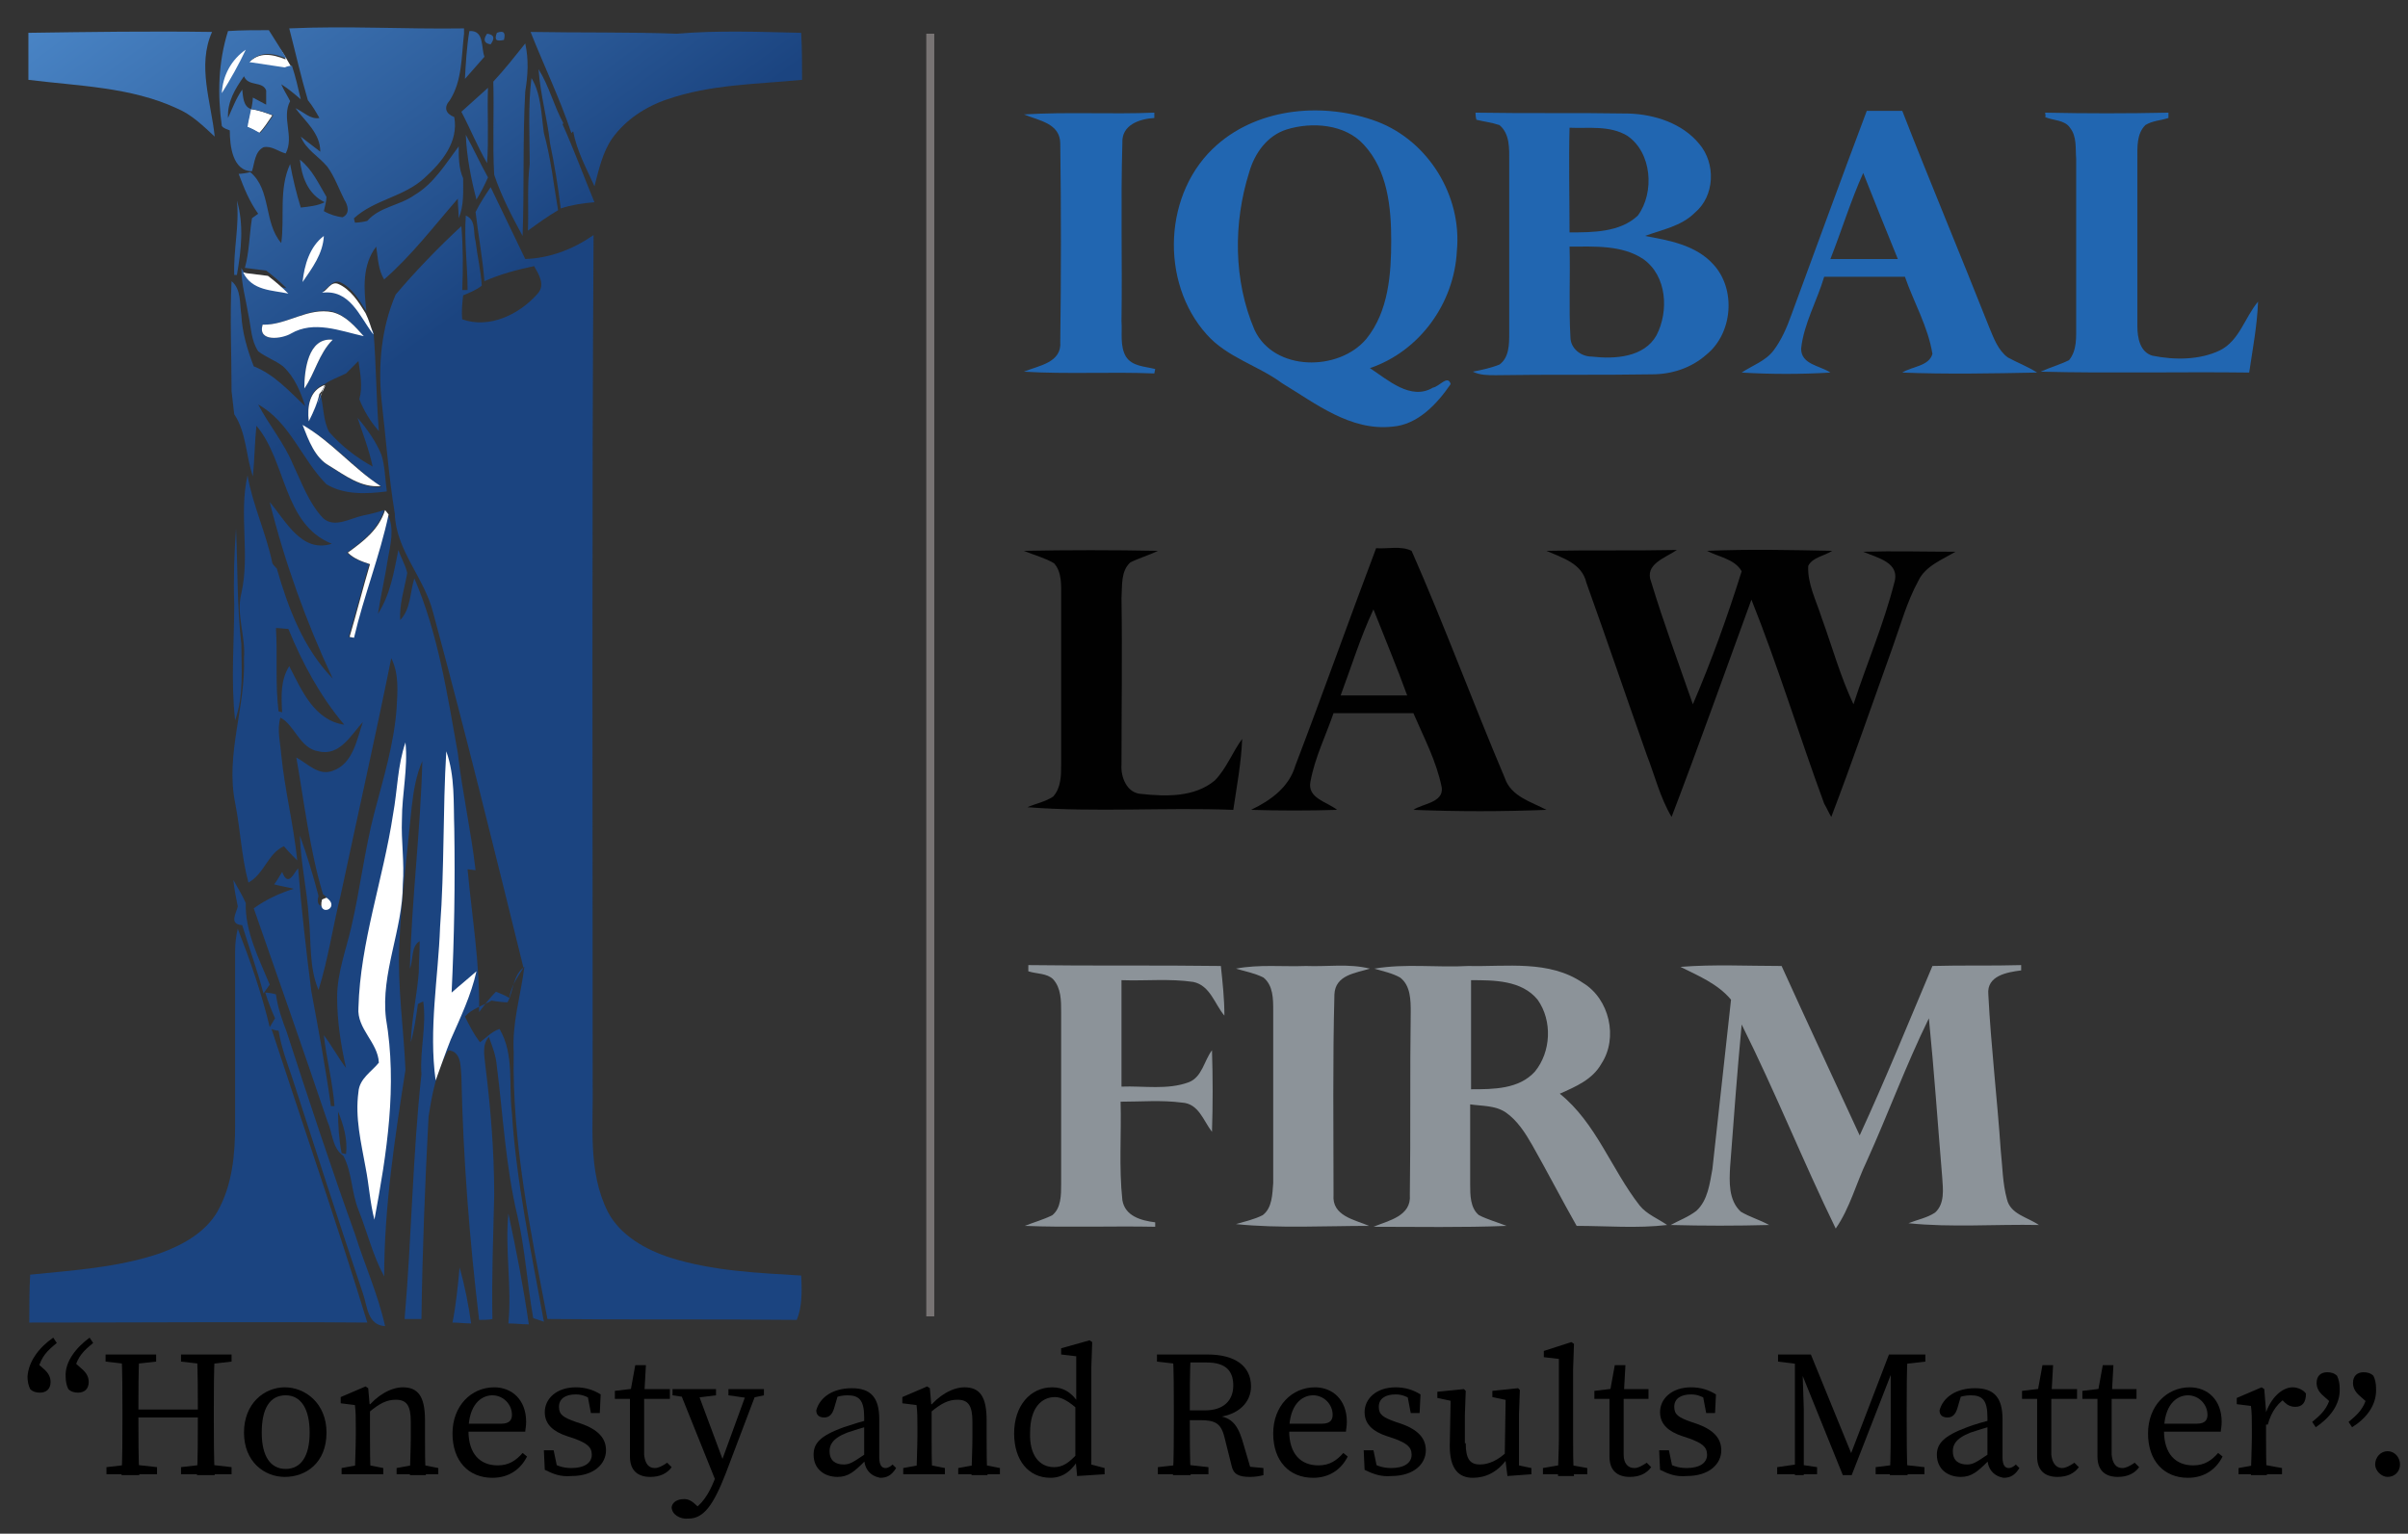 <?xml version="1.0" encoding="utf-8"?>
<!-- Generator: Adobe Illustrator 24.0.0, SVG Export Plug-In . SVG Version: 6.00 Build 0)  -->
<svg version="1.1" id="Layer_1" xmlns="http://www.w3.org/2000/svg" xmlns:xlink="http://www.w3.org/1999/xlink" x="0px" y="0px"
	 viewBox="0 0 271.4 172.9" style="enable-background:new 0 0 271.4 172.9;" xml:space="preserve">
<rect x="0" y="0" width="271.4" height="172.9" fill="#333333" stroke="none"/>
<style type="text/css">
	.st0{fill:#FFFFFF;}
	.st1{fill:url(#SVGID_1_);}
	.st2{fill:url(#SVGID_2_);}
	.st3{fill:url(#SVGID_3_);}
	.st4{fill:url(#SVGID_4_);}
	.st5{fill:url(#SVGID_5_);}
	.st6{fill:url(#SVGID_6_);}
	.st7{fill:url(#SVGID_7_);}
	.st8{fill:url(#SVGID_8_);}
	.st9{fill:url(#SVGID_9_);}
	.st10{fill:url(#SVGID_10_);}
	.st11{fill:url(#SVGID_11_);}
	.st12{fill:url(#SVGID_12_);}
	.st13{fill:url(#SVGID_13_);}
	.st14{fill:url(#SVGID_14_);}
	.st15{fill:url(#SVGID_15_);}
	.st16{fill:url(#SVGID_16_);}
	.st17{fill:url(#SVGID_17_);}
	.st18{fill:url(#SVGID_18_);}
	.st19{fill:#1B4581;}
	.st20{fill:#2166B1;}
	.st21{fill:#8C9399;}
	.st22{fill:#010101;}
	.st23{fill:#787474;}
</style>
<g>
	<path class="st0" d="M31.5,5.4c0.5,0.7,0.9,1.4,1.3,2.1c-0.2,0-0.6,0.1-0.8,0.2c-1.3-0.2-2.6-0.4-4-0.6c1.2-1.3,2.7-1,4.2-0.4
		C32.1,6.4,31.7,5.8,31.5,5.4z"/>
	<path class="st0" d="M28.2,12.3c0.9,0.1,1.7,0.4,2.5,0.7c-0.5,0.7-0.9,1.4-1.5,2c-0.5-0.3-0.9-0.5-1.4-0.7
		C28,13.6,28.1,12.9,28.2,12.3z"/>
	<g>
		
			<linearGradient id="SVGID_1_" gradientUnits="userSpaceOnUse" x1="65.556" y1="-2418.203" x2="33.119" y2="-2374.37" gradientTransform="matrix(1 0 0 -1 0 -2392.89)">
			<stop  offset="0" style="stop-color:#1B4480"/>
			<stop  offset="1" style="stop-color:#4984C5"/>
		</linearGradient>
		<path class="st1" d="M59.7,18.5c0-3.2-0.2-6.5,0.2-9.7c1.1,1.8,1.1,4.1,1.4,6.2c0.8,2.9,1.1,5.8,1.6,8.7c-1.2,0.7-2.3,1.5-3.4,2.3
			C59.6,23.5,59.4,21,59.7,18.5z"/>
		
			<linearGradient id="SVGID_2_" gradientUnits="userSpaceOnUse" x1="41.043" y1="-2436.343" x2="8.606" y2="-2392.51" gradientTransform="matrix(1 0 0 -1 0 -2392.89)">
			<stop  offset="0" style="stop-color:#1B4480"/>
			<stop  offset="1" style="stop-color:#4984C5"/>
		</linearGradient>
		<path class="st2" d="M19.9,12.2C14.7,9.8,8.8,9.7,3.2,9c0-1.8,0-3.5,0-5.3C10.1,3.6,17,3.5,23.9,3.6c-1.7,3.8-0.1,7.9,0.3,11.8
			C22.9,14.2,21.6,12.9,19.9,12.2z"/>
		
			<linearGradient id="SVGID_3_" gradientUnits="userSpaceOnUse" x1="64.04" y1="-2419.325" x2="31.604" y2="-2375.492" gradientTransform="matrix(1 0 0 -1 0 -2392.89)">
			<stop  offset="0" style="stop-color:#1B4480"/>
			<stop  offset="1" style="stop-color:#4984C5"/>
		</linearGradient>
		<path class="st3" d="M55,9.9c-0.1,2.8,0.1,5.7-0.1,8.5c-1.1-1.9-1.9-3.9-2.9-5.8C53,11.7,54,10.8,55,9.9z"/>
		
			<linearGradient id="SVGID_4_" gradientUnits="userSpaceOnUse" x1="18.793" y1="-2452.808" x2="-13.643" y2="-2408.974" gradientTransform="matrix(1 0 0 -1 0 -2392.89)">
			<stop  offset="0" style="stop-color:#1B4480"/>
			<stop  offset="1" style="stop-color:#4984C5"/>
		</linearGradient>
		<path class="st4" d="M26.4,68.1c-0.1-2.8,0-5.7,0.2-8.5c0.2,4.3,0.1,8.7,0.6,13c0,2.8,0.3,5.8-0.7,8.6
			C26,76.7,26.4,72.4,26.4,68.1z"/>
		
			<linearGradient id="SVGID_5_" gradientUnits="userSpaceOnUse" x1="48.518" y1="-2430.834" x2="16.081" y2="-2387.001" gradientTransform="matrix(1 0 0 -1 0 -2392.89)">
			<stop  offset="0" style="stop-color:#1B4480"/>
			<stop  offset="1" style="stop-color:#4984C5"/>
		</linearGradient>
		<path class="st5" d="M25.9,14.7c0,1.7,0.3,4.6,2.5,4.6c0.3-0.9,0.3-2.2,1.3-2.7c0.9-0.2,1.7,0.5,2.5,0.7c1-1.9-0.5-4,0.5-5.9
			c-0.3-0.6-0.7-1.2-1-1.9c0.8,0.5,1.5,1.1,2.2,1.7c-0.3-1.3-0.6-2.6-1-3.8c-0.2,0-0.6,0.1-0.8,0.2c-1.3-0.2-2.6-0.4-4-0.6
			c1.2-1.3,2.8-1,4.2-0.4c-0.2-0.3-0.6-1-0.8-1.3c-0.4-0.6-0.8-1.3-1.2-1.9c-1.5,0-3.1,0-4.6,0.1C24.6,7,24.5,10.6,25,14.2
			C25.2,14.5,25.7,14.6,25.9,14.7z M30,10.2c0,0.4,0,1.2,0,1.6c-0.4-0.2-1.1-0.6-1.5-0.8c0,0.3-0.1,1-0.2,1.3
			c0.9,0.1,1.7,0.4,2.5,0.7c-0.5,0.7-0.9,1.4-1.5,2c-0.5-0.3-0.9-0.5-1.4-0.7c0.1-0.7,0.3-1.4,0.4-2c-0.9-0.3-0.9-1.4-1-2.2
			c-0.7,1-1.1,2.1-1.6,3.2c-0.1-1.8,0.8-3.3,1.8-4.7C28,9.8,29.6,9.1,30,10.2z"/>
		
			<linearGradient id="SVGID_6_" gradientUnits="userSpaceOnUse" x1="60.598" y1="-2421.872" x2="28.161" y2="-2378.039" gradientTransform="matrix(1 0 0 -1 0 -2392.89)">
			<stop  offset="0" style="stop-color:#1B4480"/>
			<stop  offset="1" style="stop-color:#4984C5"/>
		</linearGradient>
		<path class="st6" d="M52.5,15.2c0.9,1.6,1.6,3.2,2.5,4.8c-0.4,0.9-0.8,1.7-1.3,2.5C53.1,20.2,52.6,17.7,52.5,15.2z"/>
		
			<linearGradient id="SVGID_7_" gradientUnits="userSpaceOnUse" x1="66.603" y1="-2417.428" x2="34.167" y2="-2373.595" gradientTransform="matrix(1 0 0 -1 0 -2392.89)">
			<stop  offset="0" style="stop-color:#1B4480"/>
			<stop  offset="1" style="stop-color:#4984C5"/>
		</linearGradient>
		<path class="st7" d="M54.6,6.4c-0.7,0.8-1.4,1.6-2.2,2.5c0.1-1.8,0.2-3.6,0.5-5.4C54.6,3.4,54.2,5.3,54.6,6.4z"/>
		
			<linearGradient id="SVGID_8_" gradientUnits="userSpaceOnUse" x1="80.215" y1="-2407.355" x2="47.779" y2="-2363.522" gradientTransform="matrix(1 0 0 -1 0 -2392.89)">
			<stop  offset="0" style="stop-color:#1B4480"/>
			<stop  offset="1" style="stop-color:#4984C5"/>
		</linearGradient>
		<path class="st8" d="M90.4,9c-5.1,0.5-10.3,0.5-15.2,2.2c-2.4,0.8-4.7,2.3-6.2,4.4c-1.1,1.6-1.5,3.5-2,5.4c-0.9-2-2-4-2.4-6.2
			L64.4,15c-1.3-3.9-3.1-7.6-4.6-11.4c5.5,0.1,11,0,16.5,0.2c4.7-0.4,9.4-0.2,14-0.1C90.4,5.5,90.4,7.2,90.4,9z"/>
		
			<linearGradient id="SVGID_9_" gradientUnits="userSpaceOnUse" x1="68.813" y1="-2415.793" x2="36.377" y2="-2371.959" gradientTransform="matrix(1 0 0 -1 0 -2392.89)">
			<stop  offset="0" style="stop-color:#1B4480"/>
			<stop  offset="1" style="stop-color:#4984C5"/>
		</linearGradient>
		<path class="st9" d="M54.9,3.8c0.8,0.1,0.9,0.5,0.4,1.2C54.6,4.9,54.4,4.5,54.9,3.8z"/>
		
			<linearGradient id="SVGID_10_" gradientUnits="userSpaceOnUse" x1="30.613" y1="-2444.061" x2="-1.823" y2="-2400.227" gradientTransform="matrix(1 0 0 -1 0 -2392.89)">
			<stop  offset="0" style="stop-color:#1B4480"/>
			<stop  offset="1" style="stop-color:#4984C5"/>
		</linearGradient>
		<path class="st10" d="M90.3,143.8c-4.9-0.3-9.9-0.5-14.7-2c-2.8-0.9-5.7-2.5-7.1-5.2c-2.3-4.6-1.6-9.8-1.7-14.8
			c0-31.8-0.1-63.5,0.1-95.3c-2.3,1.6-4.9,2.6-7.7,2.7c-1.3-2.7-2.6-5.4-3.9-8.1c-0.6,0.9-1.2,1.8-1.7,2.8c0.3,2.6,0.8,5.2,1,7.8
			c1.8-0.8,3.7-1.3,5.6-1.7c0.5,0.9,1.3,2.1,0.4,3.1c-2,2.3-5.4,4-8.5,2.9c-0.1-0.9,0-1.8,0.1-2.7c0.7-0.3,1.5-0.6,2.1-1.1
			c-0.1-1.7-0.5-3.3-0.7-5c-0.3-1,0.1-2.4-1.1-2.9c-0.2,2.8,0.2,5.6,0.2,8.4h-0.6c0.1-2.4,0.1-4.8-0.1-7.2c-2.6,2.4-5.1,5-7.4,7.7
			c-1.6,3.7-2,7.9-1.6,11.9c0.5,4.3,0.8,8.6,1.5,12.8c0.1,4.1,3.3,7.2,4.3,11.1c3.6,13.3,6.9,26.7,10.2,40.1
			c-0.7,1.1-1.4,2.1-1.6,3.4c-0.5-0.3-1-0.5-1.5-0.7c-0.7,0.7-1.3,1.5-1.9,2.3c0.1-5.4-0.8-10.7-1.3-16.1l0.9,0.1
			c-0.5-4.4-1.5-8.8-2-13.2c-1.2-6.7-2.2-13.4-4.9-19.7c-0.5,1.6-0.4,3.5-1.6,4.7c-0.1-1.8,0.5-3.6,0.8-5.3c-0.2-0.9-0.7-1.7-1-2.6
			c-0.5,2.5-0.9,5-2.3,7.2c0.3-2,0.8-4.1,1.1-6.1c0.3-1.7,0.8-3.5,0-5.1c-1,4.7-2.8,9.2-3.9,13.9c-0.1,0-0.4-0.1-0.5-0.1
			c0.8-2.7,1.5-5.5,2.3-8.2c-0.9-0.3-1.8-0.6-2.5-1.3c1.8-1.3,3.5-2.6,4.2-4.8c-0.6,0.2-1.7,0.5-2.3,0.6c-1.5,0.3-3.3,1.5-4.6,0.3
			c-1.6-1.7-2.4-4-3.4-6.1c-1-2.4-2.7-4.4-3.9-6.7c3.6,2,4.9,6.2,7.7,9c2,1.2,4.5,1.1,6.8,0.8c-0.2-1.4-0.2-2.8-0.6-4.1
			c-0.6-1.5-1.6-2.9-2.7-4.2c0.6,1.8,1.3,3.6,1.7,5.5c-1.8-1-3.5-2.3-4.9-3.9c-0.7-1.3-0.6-2.9-1-4.3l-0.4,1c-0.3,0.7-0.6,1.4-0.9,2
			c-0.2-1.7,0.1-3.5,1.8-4.1c0.7-0.5,1.6-0.8,2.4-1.2c0.5-0.5,0.9-0.9,1.4-1.4c0.2,1.4,0.5,2.9,0.1,4.3c0.5,1.3,1.3,2.6,2.2,3.6
			c-0.3-3.7-0.3-7.5-0.6-11.2c-1.5-2-2.7-5-5.7-4.6c0.6-0.3,1.1-1.3,1.9-1c1.4,0.6,2.2,2.1,3,3.3c-0.3-2.5-0.5-5.2,1.1-7.3
			c0.2,1.2,0.2,2.6,0.9,3.7c3.1-2.7,5.6-6,8.3-9.1c0,0.6,0.1,1.7,0.1,2.2c0.6-1.4,0.5-3,0.5-4.5c-0.5-1.1-0.5-2.4-0.5-3.6
			c-1.5,2-2.8,4.2-5,5.5c-1.7,1.2-3.9,1.3-5.3,2.9c-0.3,0.1-1,0.2-1.4,0.2c0-0.1-0.1-0.3-0.1-0.5c2.3-2.1,5.6-2.4,7.9-4.5
			c2-1.8,3.9-4.1,3.4-6.9c-1-0.4-1.2-1.1-0.5-1.9c1.4-2.2,1.3-4.9,1.6-7.5V3.2c-6.6,0.1-13.1-0.3-19.7,0c0.7,2.7,1.3,5.4,2.1,8.1
			c0.5,0.6,0.9,1.3,1.3,2c-1,0.2-1.8-0.7-2.7-1.1c1.1,1.5,2.8,2.8,2.8,4.9c-0.5-0.4-1.6-1.2-2.2-1.7c0.6,1.5,2,2.2,3,3.4
			c0.8,1.1,1.3,2.5,1.9,3.7c0.4,0.6,0.7,1.6-0.2,2c-0.7-0.1-1.4-0.3-2.1-0.7c0.1-0.4,0.3-1.2,0.3-1.6c-0.9-1.5-1.6-3.1-3-4.2
			c0.2,1.9,0.9,3.9,2.8,4.8c-0.8,0.4-1.8,0.5-2.7,0.6c-0.5-1.6-0.9-3.3-1.2-4.9c-1.3,2.8-0.6,6-1,8.9c-2-2.3-1.1-6-3.5-8
			c-0.3,0.1-1,0.2-1.3,0.2c0.6,1.6,1.2,3.1,2.2,4.5l-0.7,0.5c-0.3,1.9-0.3,3.8-0.8,5.6c0.8,0.1,1.6,0.2,2.4,0.3
			c0.8,0.6,1.6,1.3,2.3,2c-1.8-0.5-4.1-0.3-5.1-2.3c0,1.8,0.5,3.5,0.8,5.3c0.3,1.4,0.3,2.9,1.1,4.1c0.9,0.7,1.9,1,2.8,1.7
			c1.3,1.2,2,2.9,2.5,4.5c-1.8-1.7-3.5-3.6-5.8-4.5c-0.7-1.8-1.3-3.8-1.4-5.8c-0.2-1.3,0-2.9-1.1-3.8c-0.2,4.1,0,8.3,0,12.4
			c0.1,0.9,0.2,1.7,0.3,2.6c1.4,2.1,1.3,4.7,2.1,7c0.2-1.9,0.2-3.8,0.4-5.7c3.4,4,3,11.1,8.5,13.3c-3.4,1.1-5.2-2.6-7-4.7
			c1.7,6.8,4.1,13.5,7.1,19.9c-3.3-3.4-5-7.9-6.3-12.4c-0.1-0.1-0.4-0.4-0.5-0.6c-0.7-3.4-2.2-6.5-2.8-9.9c-1,4.4,0.3,8.9-0.7,13.3
			c-0.6,2.4,0.5,4.8,0.3,7.3c0.2,5.5-2.1,10.8-1,16.3c0.6,3,0.7,6,1.5,9c1.8-1,2.2-3.3,4-4.1c0.5,0.6,1,1.1,1.5,1.6
			c-0.4-4-1.4-7.9-1.8-11.9c-0.1-1.4-0.5-2.8-0.1-4.2c1.6,0.8,2.2,3.5,4.3,3.8c2.4,0.6,3.7-1.9,5-3.3c-0.7,2-1.1,4.7-3.4,5.5
			c-1.6,0.6-2.8-0.8-4.1-1.5c0.9,5.1,1.5,10.4,3,15.4c1.7,1.2-1.1,2.2-0.5,0.2c-0.6-2.3-1.3-4.6-2.1-6.8c0.1,3.1,0.8,6.1,1,9.2
			c0.3,2.7,0,5.6,1.1,8.2c1.1-3.5,1.6-7.1,2.5-10.7c1.9-8.9,3.9-17.8,5.7-26.7c0.9,1.8,0.7,3.8,0.6,5.7c-0.3,4-1.5,7.9-2.5,11.7
			c-1.1,4.2-1.6,8.6-2.6,12.9c-0.6,2.6-1.6,5.2-1.6,7.9c0,2.7,0.4,5.3,1,8c-0.9-1.2-1.6-2.5-2.5-3.7c0.3,2.7,1,5.3,1.2,8h-0.4
			c-0.6-4.3-1.4-8.6-2.2-12.9c-0.6-4.6-1.1-9.2-1.5-13.9c-0.5,0.5-1.1,2.2-1.8,0.4c-0.3,0.5-0.6,1-0.9,1.4c0.7,0.2,1.5,0.3,2.2,0.5
			c-1.6,0.5-3.1,1.2-4.5,2.2c2.8,8,5.6,16,8.3,24c0.6,1.3,0.5,3,1.8,3.9c1,1.9,0.9,4.1,1.7,6.1c1,2.5,1.6,5.1,2.9,7.5
			c0-7.8,1.2-15.6,2.4-23.3c-0.2-4.6-0.9-9.3-0.7-13.9c0.2-5.3,0.9-10.5,1.4-15.7c0.2-1.8,0.5-3.6,1.2-5.2
			c-0.2,7.8-1.2,15.6-1.4,23.4c0.4-1,0.1-2.5,1.1-3.1c0,1.2-0.1,2.3-0.1,3.5c-0.2,2.6-0.8,5.2-0.9,7.9c0.4-1.4,0.6-2.9,0.8-4.3
			c0.1-0.1,0.4-0.2,0.6-0.3c0.4,2.7-0.4,5.5-0.2,8.2c-1,9.2-1.1,18.4-1.9,27.6c0.6,0,1.3,0,1.9,0c0.1-7.6,0.4-15.2,0.8-22.8
			c0.4-2.6,0.9-5.2,2.2-7.5c1.5,0.1,1.4,1.8,1.5,2.9c0.2,9.2,0.9,18.3,2,27.5c0.4,0,1.1,0,1.5-0.1c-0.1-4.7,0.1-9.3,0.2-14
			c0-4.9-0.4-9.8-1-14.6c-0.1-1.1-0.4-2.3,0.4-3.2c0.4,1.1,0.8,2.1,0.9,3.3c0.7,5.6,1,11.3,2.3,16.8c0.9,3.8,1.1,7.7,1.8,11.6
			c0.3,0.1,0.9,0.3,1.2,0.4c-1.4-7.8-3.1-15.6-3.6-23.5c-0.4-3.2,0.3-6.6-1.4-9.5c-0.9,0.3-1.5,1-2.2,1.5c-0.7-0.9-1.2-1.9-1.7-2.9
			c0.8-0.9,2-1.2,3-1.8c0.5,0.1,1.4,0.2,1.8,0.2c0.7-1.3,0.6-3.1,1.9-4c-0.4,3.2-1.4,6.3-1.2,9.6c-0.2,10.2,1.9,20.2,3.8,30.1
			c9.4,0.1,18.8,0,28.1,0.1C90.4,147.4,90.4,145.6,90.3,143.8z M29.6,36.6c2.7,0.1,5.1-2,7.8-1.5c1.5,0.4,2.5,1.6,3.5,2.7
			c-2.7-0.6-5.6-1.8-8.2-0.3C31.7,38.2,29,38.6,29.6,36.6z M34.3,43.8c0-2,0.4-5.8,3.2-5.5C35.9,39.9,35.5,42.1,34.3,43.8z M43,54.9
			c-2.2,0.2-4-1.2-5.8-2.3c-1.7-1-2.4-2.9-3-4.6C37.5,49.8,39.9,52.8,43,54.9z M32.6,75.1c-1,1.6-0.9,3.4-0.8,5.2l-0.4-0.1
			c-0.4-3.1-0.1-6.3-0.3-9.4c0.4,0,1.1,0.1,1.4,0.1c1.6,3.9,3.6,7.6,6.3,10.8C35.4,81.2,34,77.8,32.6,75.1z M39,130.1
			c-0.1,0-0.4-0.1-0.5-0.1c-0.3-1.6-0.4-3.1-0.4-4.7C38.7,126.8,39.2,128.4,39,130.1z"/>
		
			<linearGradient id="SVGID_11_" gradientUnits="userSpaceOnUse" x1="-15.654" y1="-2478.298" x2="-48.09" y2="-2434.465" gradientTransform="matrix(1 0 0 -1 0 -2392.89)">
			<stop  offset="0" style="stop-color:#1B4480"/>
			<stop  offset="1" style="stop-color:#4984C5"/>
		</linearGradient>
		<path class="st11" d="M40,139.1c1.1,3.5,2.6,6.8,3.4,10.4c-2-0.1-2-2.3-2.5-3.7c-2.7-8-5.3-16.1-7.9-24.1
			c-0.6-1.8-1.3-3.6-1.6-5.5c-0.2,0-0.6-0.1-0.8-0.2c3.6,11,7.4,22,10.8,33.1c-12.7-0.1-25.4,0-38.1,0c0-1.8,0-3.6,0.1-5.4
			c4.9-0.5,9.9-0.8,14.6-2.4c2.5-0.9,5.1-2.3,6.5-4.7c1.7-3,2-6.5,2-9.8c0-6.5,0-13.1,0-19.6c0-0.8,0.1-1.7,0.3-2.5
			c1.4,3.6,2.7,7.3,3.6,11.1c0.2-0.3,0.4-0.7,0.6-1c-0.4-0.9-0.8-1.9-1.1-2.9c0.3,0,0.9,0.1,1.2,0.2c0.2,1.5,0.7,2.9,1.2,4.2
			C34.8,124,37.3,131.6,40,139.1z"/>
		
			<linearGradient id="SVGID_12_" gradientUnits="userSpaceOnUse" x1="3.948" y1="-2463.793" x2="-28.488" y2="-2419.96" gradientTransform="matrix(1 0 0 -1 0 -2392.89)">
			<stop  offset="0" style="stop-color:#1B4480"/>
			<stop  offset="1" style="stop-color:#4984C5"/>
		</linearGradient>
		<path class="st12" d="M57.3,136.8c0.9,4.2,1.7,8.3,2.3,12.5c-0.8,0-1.5-0.1-2.3-0.1C57.7,145,56.9,140.9,57.3,136.8z"/>
		
			<linearGradient id="SVGID_13_" gradientUnits="userSpaceOnUse" x1="-1.299" y1="-2467.675" x2="-33.735" y2="-2423.843" gradientTransform="matrix(1 0 0 -1 0 -2392.89)">
			<stop  offset="0" style="stop-color:#1B4480"/>
			<stop  offset="1" style="stop-color:#4984C5"/>
		</linearGradient>
		<path class="st13" d="M51.8,142.9c0.6,2.1,1,4.2,1.3,6.3c-0.7,0-1.4-0.1-2.1-0.1C51.4,147.1,51.6,145,51.8,142.9z"/>
		
			<linearGradient id="SVGID_14_" gradientUnits="userSpaceOnUse" x1="65.925" y1="-2417.93" x2="33.488" y2="-2374.097" gradientTransform="matrix(1 0 0 -1 0 -2392.89)">
			<stop  offset="0" style="stop-color:#1B4480"/>
			<stop  offset="1" style="stop-color:#4984C5"/>
		</linearGradient>
		<path class="st14" d="M55.6,9.2c1.3-1.4,2.4-2.8,3.6-4.3c0.4,1.8,0.3,3.6,0,5.4c-0.3,5.4-0.1,10.9-0.3,16.3
			c-1.2-2.2-2.4-4.5-3.2-6.9C55.5,16.3,55.7,12.8,55.6,9.2z"/>
		
			<linearGradient id="SVGID_15_" gradientUnits="userSpaceOnUse" x1="39.641" y1="-2437.38" x2="7.204" y2="-2393.547" gradientTransform="matrix(1 0 0 -1 0 -2392.89)">
			<stop  offset="0" style="stop-color:#1B4480"/>
			<stop  offset="1" style="stop-color:#4984C5"/>
		</linearGradient>
		<path class="st15" d="M26.7,22.6c0.8,2.7,0.5,5.6,0,8.4h-0.3C26.3,28.1,27,25.4,26.7,22.6z"/>
		
			<linearGradient id="SVGID_16_" gradientUnits="userSpaceOnUse" x1="69.767" y1="-2415.087" x2="37.331" y2="-2371.254" gradientTransform="matrix(1 0 0 -1 0 -2392.89)">
			<stop  offset="0" style="stop-color:#1B4480"/>
			<stop  offset="1" style="stop-color:#4984C5"/>
		</linearGradient>
		<path class="st16" d="M56,3.7c0.8-0.3,1,0,0.8,0.8C55.9,4.7,55.7,4.5,56,3.7z"/>
		
			<linearGradient id="SVGID_17_" gradientUnits="userSpaceOnUse" x1="2.899" y1="-2464.569" x2="-29.538" y2="-2420.736" gradientTransform="matrix(1 0 0 -1 0 -2392.89)">
			<stop  offset="0" style="stop-color:#1B4480"/>
			<stop  offset="1" style="stop-color:#4984C5"/>
		</linearGradient>
		<path class="st17" d="M26.8,102.2c-0.2-1-0.4-2-0.5-3c0.5,0.9,1,1.7,1.4,2.6c-0.1,3.2,1.5,6.3,2.7,9.2c-0.2,0.3-0.5,0.7-0.7,1
			c-0.7-2.6-1.6-5.1-2.4-7.7C25.8,104.2,26.6,103,26.8,102.2z"/>
		
			<linearGradient id="SVGID_18_" gradientUnits="userSpaceOnUse" x1="67.846" y1="-2416.508" x2="35.41" y2="-2372.675" gradientTransform="matrix(1 0 0 -1 0 -2392.89)">
			<stop  offset="0" style="stop-color:#1B4480"/>
			<stop  offset="1" style="stop-color:#4984C5"/>
		</linearGradient>
		<path class="st18" d="M63.5,13.9L63.4,14c1.3,2.9,2.4,5.9,3.6,8.8c-1.3,0.1-2.6,0.3-3.8,0.7c-0.3-2.5-0.7-4.9-1.2-7.3
			c-0.3-2.8-1.1-5.5-1.3-8.4C61.9,9.7,62.4,11.9,63.5,13.9z"/>
	</g>
	<g>
		<path class="st19" d="M36.2,44.4c-0.1,0.4-0.3,0.7-0.4,1.1L36.2,44.4L36.2,44.4z"/>
	</g>
	<path class="st19" d="M52.6,22.3"/>
	<g>
		<path class="st0" d="M36.5,26.6"/>
		<path class="st0" d="M34.1,31.8"/>
		<path class="st0" d="M35.7,45.5c-0.3,0.7-0.6,1.4-0.9,2L35.7,45.5z"/>
		<path class="st0" d="M36.7,43.4l-0.5,1.1l-0.4,1c0.1-0.4,0.3-0.7,0.4-1.1l0.1-0.1C36.3,44,36.5,43.6,36.7,43.4z"/>
	</g>
	<path class="st0" d="M36.3,33c0.6-0.3,1-1.3,1.8-1c1.4,0.6,2.3,2,3.1,3.3c0.4,0.8,0.6,1.6,0.9,2.4L42,37.6
		C40.5,35.6,39.4,32.6,36.3,33z"/>
	<path class="st0" d="M29.6,36.6c2.7,0.1,5.1-2,7.9-1.4c1.5,0.4,2.5,1.6,3.5,2.7c-2.7-0.6-5.6-1.8-8.2-0.3
		C31.8,38.2,29,38.6,29.6,36.6z"/>
	<path class="st0" d="M34.3,43.8c0-2,0.4-5.8,3.2-5.5C35.9,39.9,35.5,42.1,34.3,43.8z"/>
	<path class="st0" d="M34.8,47.5c-0.2-1.7,0.1-3.5,1.8-4.1c-0.1,0.2-0.3,0.7-0.5,0.9L36,44.4C35.8,45.4,35.3,46.5,34.8,47.5z"/>
	<path class="st0" d="M34.1,47.9c3.3,1.9,5.7,4.9,8.8,6.9c-2.2,0.2-4-1.2-5.8-2.3C35.5,51.6,34.8,49.7,34.1,47.9z"/>
	<path class="st0" d="M43.8,58c-1,4.7-2.8,9.2-3.9,13.9c-0.1,0-0.4-0.1-0.5-0.1c0.8-2.7,1.5-5.5,2.3-8.2c-0.9-0.3-1.8-0.6-2.5-1.3
		c1.8-1.3,3.5-2.6,4.2-4.8"/>
	<path class="st0" d="M44.3,91.8c0.5-2.7,0.5-5.5,1.4-8.1c0.3,2.9-0.4,5.8-0.4,8.7c-0.1,2.4,0.3,4.8,0.1,7.3c0,5.1-2.5,10-1.9,15.1
		c1.3,7.6,0.1,15.2-1.3,22.7c-0.5-1.9-0.6-3.9-1-5.9c-0.5-2.8-1.2-5.6-0.8-8.5c0.1-1.5,1.5-2.3,2.3-3.3c-0.1-2.3-2.5-3.8-2.3-6.2
		C40.6,106.2,43.2,99.1,44.3,91.8z"/>
	<path class="st0" d="M49.6,104.5c0.5-6.6,0.3-13.2,0.7-19.8c1,2.8,0.8,5.8,0.9,8.7c0.1,6.2,0,12.3-0.3,18.5
		c0.9-0.8,1.9-1.6,2.8-2.4c-0.6,2.7-1.8,5.2-2.9,7.7c-0.6,1.5-1.1,3-1.7,4.6C48.3,116,49.4,110.2,49.6,104.5z"/>
	<path class="st0" d="M36.3,101.4l0.5-0.2C38.5,102.4,35.7,103.5,36.3,101.4z"/>
	<path class="st0" d="M25,10.5c0.1-2,1.1-3.8,2.7-4.9C26.9,7.3,26,8.9,25,10.5z"/>
	<path class="st0" d="M34.1,31.8c0.2-1.9,0.8-4,2.4-5.2C36.4,28.6,35.2,30.2,34.1,31.8z"/>
	<path class="st0" d="M27.4,30.7l0.4,0.1c0.8,0.1,1.6,0.2,2.4,0.3c0.8,0.6,1.6,1.3,2.3,2C30.7,32.7,28.4,32.8,27.4,30.7L27.4,30.7z"
		/>
</g>
<g>
	<path class="st20" d="M115.4,12.9c4.9-0.3,9.8,0,14.7-0.2c0,0.2,0,0.5,0,0.6c-1.7,0.1-3.7,0.8-3.6,2.8c-0.2,6.7,0,13.4-0.1,20.1
		c0.1,1.3-0.2,2.8,0.5,4c0.7,1.1,2.1,1.1,3.3,1.4l-0.1,0.5c-4.9-0.2-9.8,0.1-14.7-0.2c1.7-0.7,4.3-1,4.1-3.4
		c0.1-7.4,0.1-14.9,0-22.3C119.5,13.9,117.1,13.6,115.4,12.9z"/>
	<g>
		<path class="st20" d="M137.2,16.3c4.8-4.2,12.1-4.8,18-2.6c5.8,2.2,9.6,8.4,9,14.6c-0.3,5.9-4.2,11.3-9.8,13.2
			c2,1.3,4.6,3.7,7.1,2.2c0.7-0.1,1.7-1.5,2-0.4c-1.5,2.2-3.7,4.6-6.6,4.8c-4.7,0.5-8.6-2.6-12.4-4.9c-2.7-2-6.2-2.9-8.5-5.5
			C130.7,31.8,131.1,21.6,137.2,16.3z M145,14.6c-2.2,0.7-3.6,2.7-4.2,4.8c-1.8,5.7-1.8,12.2,0.6,17.8c2.2,4.7,9.5,4.7,12.6,1
			c2.5-3.1,2.8-7.3,2.8-11.1c0-3.7-0.4-7.9-3.1-10.8C151.6,14,147.9,13.7,145,14.6z"/>
	</g>
	<g>
		<path class="st20" d="M166.3,12.7c5.8,0.1,11.6,0,17.3,0.1c2.9,0.1,6,1.1,7.9,3.4c1.9,2.2,1.8,5.9-0.5,7.8
			c-1.5,1.5-3.7,1.9-5.6,2.6c2.7,0.5,5.7,1,7.7,3.2c2.6,2.8,2.2,7.8-0.8,10.2c-1.7,1.5-3.9,2.2-6.1,2.2c-5.9,0.1-11.7,0-17.6,0.1
			c-0.9,0-1.8,0-2.6-0.4c1-0.2,2-0.4,3-0.8c1.1-0.8,1.1-2.3,1.1-3.5c0-6.5,0-13,0-19.4c0-1.4,0.1-3.1-1.1-4.1
			c-0.9-0.3-1.8-0.4-2.6-0.6C166.3,13.1,166.3,12.8,166.3,12.7z M176.9,14.4c-0.1,3.9,0,7.9,0,11.8c2.6,0,5.7,0,7.7-1.9
			c1.9-2.6,1.6-7.1-1.2-9C181.4,14.1,179,14.5,176.9,14.4z M176.9,27.8c0.1,3.4-0.1,6.8,0.1,10.2c0,1.3,1.2,2.2,2.4,2.2
			c2.6,0.3,5.9,0.1,7.3-2.4c1.4-2.7,1.2-6.7-1.5-8.6C182.8,27.6,179.7,27.8,176.9,27.8z"/>
	</g>
	<g>
		<path class="st20" d="M210.4,12.5c1.3,0,2.7,0,4,0c3.2,8.2,6.6,16.3,9.8,24.4c0.5,1.2,1,2.6,2.1,3.4c1.1,0.6,2.2,1,3.3,1.7
			c-5.1,0.1-10.2,0.2-15.2,0c1.1-0.7,3-0.7,3.4-2.1c-0.5-3.1-2.1-5.8-3.1-8.7c-3,0-6.1,0-9.1,0c-0.8,2.7-2.3,5.3-2.6,8.1
			c0,1.8,2.1,1.9,3.3,2.7c-3.3,0.2-6.7,0.2-10,0c1.2-0.8,2.7-1.3,3.6-2.5c0.9-1.2,1.5-2.6,2-4C204.7,27.9,207.5,20.2,210.4,12.5z
			 M206.3,29.2c2.5,0,5.1,0,7.6,0c-1.3-3.2-2.6-6.4-3.9-9.7C208.6,22.6,207.6,25.9,206.3,29.2z"/>
	</g>
	<path class="st20" d="M230.5,12.7c4.6,0.1,9.3,0.1,13.9,0c0,0.2,0,0.5,0,0.6c-0.9,0.3-1.8,0.3-2.6,0.8c-1,1-0.9,2.5-0.9,3.8
		c0,6.3,0,12.6,0,18.9c0,1.3,0.3,2.9,1.7,3.3c2.5,0.5,5.3,0.5,7.6-0.6c2.2-1.1,2.8-3.7,4.3-5.5c-0.1,2.7-0.6,5.3-1,8
		c-7.8-0.1-15.7,0.1-23.5-0.1c1.1-0.5,2.2-0.8,3.2-1.3c0.9-1.1,0.8-2.6,0.8-3.9c0-6.3,0-12.5,0-18.8c-0.1-1.2,0.1-2.5-0.7-3.5
		c-0.6-0.9-1.9-0.8-2.8-1.2C230.6,13.1,230.5,12.8,230.5,12.7z"/>
</g>
<g>
	<path class="st21" d="M115.9,108.8c7.2,0.1,14.5,0,21.7,0.1c0.2,1.9,0.4,3.7,0.4,5.6c-1.1-1.3-1.6-3.4-3.5-3.8
		c-2.7-0.4-5.4-0.1-8.1-0.2c0,4,0,8,0,12c2.5-0.1,5.2,0.4,7.6-0.5c1.5-0.6,1.7-2.4,2.6-3.6c0.1,3.1,0.1,6.1,0,9.2
		c-1-1.3-1.5-3.2-3.4-3.3c-2.3-0.3-4.6-0.1-6.9-0.1c0.1,3.7-0.2,7.4,0.2,11.1c0.3,1.8,2.1,2.3,3.7,2.5v0.5
		c-4.9-0.1-9.8,0.1-14.7-0.1c1-0.4,2.1-0.7,3.1-1.2c1-0.8,1-2.3,1-3.5c0-6.5,0-13,0-19.4c0-1.3,0-2.7-0.9-3.7
		c-0.7-0.7-1.9-0.6-2.8-0.9C115.9,109.5,115.9,108.8,115.9,108.8z"/>
	<path class="st21" d="M139.3,109.2c2.6-0.5,5.3-0.2,7.9-0.3c2.4,0.1,4.8-0.3,7.2,0.3c-1.6,0.5-3.9,0.7-4,2.9
		c-0.2,7.5-0.1,15.1-0.1,22.6c-0.2,2.4,2.4,2.8,4,3.5c-5,0-10.1,0.3-15-0.2c1-0.3,2-0.5,3-1c1.1-0.8,1.1-2.4,1.2-3.6
		c0-6.5,0-13,0-19.5c0-1.3,0-2.8-1.1-3.7C141.4,109.7,140.3,109.5,139.3,109.2z"/>
	<g>
		<path class="st21" d="M154.9,109.2c3.5-0.6,7.1-0.1,10.6-0.3c4.3,0.1,9.1-0.7,12.9,1.9c3,1.8,4,6.2,2.1,9.1
			c-1,1.8-2.9,2.6-4.7,3.4c4.1,3.3,5.8,8.5,9,12.6c0.8,1,2.1,1.5,3.1,2.2c-3.4,0.4-6.8,0.1-10.2,0.1c-1.7-3-3.3-6.1-5-9.1
			c-0.8-1.4-1.7-2.8-3-3.7c-1.2-0.8-2.7-0.7-4-0.9c0,3,0,6,0,9c0,1.2,0,2.7,1,3.5c1,0.5,2.1,0.8,3.1,1.2c-5,0.2-10,0.1-15,0.1
			c1.7-0.7,4.3-1.2,4.1-3.6c0.1-6.9,0-13.7,0.1-20.6c0-1.3,0-3-1.2-3.9C156.9,109.7,155.9,109.5,154.9,109.2z M165.8,110.5
			c0,4.1,0,8.2,0,12.3c2.5,0,5.4,0,7.2-2c1.8-2.2,2-5.7,0.3-8.1C171.5,110.5,168.4,110.5,165.8,110.5z"/>
	</g>
	<path class="st21" d="M189.4,109c3.8-0.3,7.6-0.1,11.4-0.1c2.9,6.4,5.9,12.8,8.8,19.1c2.9-6.3,5.5-12.7,8.2-19.1
		c3.3-0.1,6.7,0,10-0.1v0.6c-1.6,0.2-3.9,0.6-3.7,2.7c0.3,5.9,1,11.7,1.4,17.6c0.2,1.8,0.2,3.7,0.7,5.5c0.4,1.7,2.3,2,3.6,2.9
		c-4.9-0.1-9.9,0.3-14.7-0.2c1-0.4,2.1-0.6,3-1.2c1.1-1,0.9-2.6,0.8-4c-0.5-6-0.9-11.9-1.5-17.9c-2.6,5.3-4.6,10.8-7,16.1
		c-1.2,2.5-1.9,5.3-3.5,7.6c-3.7-7.6-6.8-15.4-10.6-23c-0.5,5.3-0.9,10.7-1.3,16c-0.1,1.7-0.2,3.8,1.2,5.1c1,0.6,2.1,0.9,3.2,1.5
		c-3.7,0.1-7.4,0.1-11.1,0c0.9-0.5,2-0.9,2.9-1.6c1.3-1.2,1.5-3.1,1.8-4.7c0.7-6.4,1.4-12.7,2.1-19.1
		C193.6,110.9,191.4,110,189.4,109z"/>
</g>
<g>
	<path class="st22" d="M115.4,62.1c5-0.1,10-0.1,15.1,0c-1,0.5-2.1,0.8-3.1,1.3c-1.1,1-0.9,2.6-1,4c0.1,6.3,0,12.5,0,18.8
		c-0.1,1.4,0.6,3.2,2.2,3.3c2.8,0.3,6,0.4,8.3-1.5c1.3-1.3,2-3.2,3.1-4.7c-0.1,2.7-0.6,5.3-1,8c-7.7-0.3-15.5,0.3-23.2-0.3
		c0.9-0.4,2-0.6,2.9-1.2c0.9-1,0.9-2.4,0.9-3.7c0-6.3,0-12.5,0-18.8c0-1.3,0.1-2.8-0.8-3.8C117.8,62.9,116.6,62.6,115.4,62.1z"/>
	<g>
		<path class="st22" d="M146,86.3c3.1-8.1,6-16.3,9.1-24.5c1.3,0.1,2.8-0.3,4,0.3c3.7,8.4,6.9,17.1,10.5,25.6c0.7,2.1,3,2.7,4.7,3.6
			c-5,0.2-10,0.2-15,0c1-0.7,3.4-0.8,3.2-2.5c-0.6-3-2-5.6-3.2-8.4c-3,0-6,0-9,0c-0.9,2.6-2.1,5-2.6,7.7c-0.4,1.9,1.9,2.3,3,3.2
			c-3.2,0.1-6.4,0.1-9.7,0C143.3,90.2,145.3,88.7,146,86.3z M151.1,78.4c2.5,0,5,0,7.5,0c-1.2-3.3-2.5-6.4-3.8-9.7
			C153.3,71.9,152.3,75.2,151.1,78.4z"/>
	</g>
	<path class="st22" d="M174.3,62.1c4.9-0.1,9.8,0,14.7-0.1c-1.3,0.9-3.7,1.6-2.9,3.6c1.4,4.6,3.1,9.2,4.7,13.8
		c2.1-4.9,3.9-9.9,5.5-15c-0.8-1.4-2.6-1.6-3.9-2.3c4.7-0.2,9.4-0.1,14.1,0c-0.9,0.6-2.2,0.7-2.7,1.7c-0.1,2,0.9,3.9,1.5,5.8
		c1.2,3.3,2.1,6.6,3.6,9.8c1.5-4.6,3.4-9,4.6-13.7c0.7-2.3-1.9-2.8-3.5-3.5c3.5-0.1,6.9,0,10.4,0c-1.5,0.9-3.4,1.6-4.2,3.3
		c-1.3,2.4-2,5-2.9,7.5c-2.3,6.4-4.5,12.8-6.9,19.1c-0.3-0.5-0.5-1-0.8-1.5c-2.8-7.6-5.2-15.5-8.2-23c-3,8.2-5.9,16.4-9,24.5
		c-1.3-2.2-1.9-4.7-2.8-7c-2.3-6.5-4.5-13-6.8-19.4C178.3,63.5,176.1,62.9,174.3,62.1z"/>
</g>
<rect x="104.4" y="3.8" class="st23" width="0.9" height="144.6"/>
<path d="M6,150.8l0.4,0.6c-1.1,0.9-1.7,1.5-2.1,2.9L4,153.5l0.9,0.8c0.6,0.5,0.8,1,0.8,1.5c0,0.8-0.5,1.2-1.2,1.2
	c-0.4,0-0.8-0.1-1.1-0.4c-0.2-0.4-0.3-0.9-0.3-1.4C3.2,153.5,4.4,151.9,6,150.8z M10.1,150.8l0.4,0.6c-1.1,0.9-1.7,1.5-2.1,2.9
	l-0.1-0.8l0.9,0.8c0.6,0.5,0.8,1,0.8,1.5c0,0.8-0.5,1.2-1.2,1.2c-0.4,0-0.8-0.1-1.1-0.4c-0.2-0.4-0.3-0.9-0.3-1.4
	C7.3,153.5,8.6,151.9,10.1,150.8z"/>
<path d="M261,160.9l-0.4-0.6c1.1-0.9,1.7-1.5,2.1-2.9l0.1,0.8l-0.9-0.8c-0.6-0.5-0.8-1-0.8-1.5c0-0.8,0.5-1.2,1.2-1.2
	c0.4,0,0.8,0.1,1.1,0.4c0.2,0.4,0.3,0.9,0.3,1.4C263.8,158.4,262.5,159.9,261,160.9z M265.1,160.9l-0.4-0.6c1.1-0.9,1.7-1.5,2.1-2.9
	l0.1,0.8l-0.9-0.8c-0.6-0.5-0.8-1-0.8-1.5c0-0.8,0.5-1.2,1.2-1.2c0.4,0,0.8,0.1,1.1,0.4c0.2,0.4,0.3,0.9,0.3,1.4
	C267.9,158.4,266.7,159.9,265.1,160.9z"/>
<path d="M11.9,153.5v-0.8h5.7v0.8l-2.7,0.3h-0.4L11.9,153.5z M15,165.1l2.7,0.3v0.8h-5.7v-0.8l2.6-0.3H15z M13.8,159
	c0-2.1,0-4.2-0.1-6.3h2c-0.1,2-0.1,4.2-0.1,6.3v0.6c0,2.5,0,4.6,0.1,6.7h-2c0.1-2,0.1-4.2,0.1-6.3V159z M14.8,159.8v-0.9h8.5v0.9
	H14.8z M20.4,153.5v-0.8h5.7v0.8l-2.6,0.3H23L20.4,153.5z M23.5,165.1l2.6,0.3v0.8h-5.7v-0.8l2.6-0.3H23.5z M22.3,159
	c0-2.1,0-4.2-0.1-6.3h2c-0.1,2-0.1,4.2-0.1,6.3v1c0,2.1,0,4.2,0.1,6.3h-2c0.1-2,0.1-4.2,0.1-6.7V159z"/>
<path d="M27.5,161.5c0-3.3,2.3-5.1,4.6-5.1c2.3,0,4.7,1.8,4.7,5.1c0,3.4-2.3,5-4.7,5C29.8,166.5,27.5,164.8,27.5,161.5z M34.9,161.5
	c0-2.7-1-4.2-2.7-4.2c-1.8,0-2.7,1.5-2.7,4.2c0,2.7,1,4.1,2.7,4.1C33.9,165.6,34.9,164.2,34.9,161.5z"/>
<path d="M40,166.2c0-0.9,0.1-3,0.1-4.3v-1c0-1.1,0-1.7-0.1-2.5l-1.6-0.2v-0.7l2.8-1.2l0.3,0.2l0.2,2.3v3.1c0,1.3,0,3.3,0.1,4.3H40z
	 M43.2,165.5v0.7h-4.7v-0.7l2.2-0.4h0.5L43.2,165.5z M47.9,160.1v1.9c0,1.3,0,3.3,0.1,4.3h-1.8c0-0.9,0.1-3,0.1-4.3v-1.7
	c0-1.9-0.5-2.5-1.7-2.5c-1,0-1.8,0.4-3,1.4h-0.4v-0.9h1.1l-0.9,0.4c1-1.3,2.6-2.3,4-2.3C47.1,156.4,47.9,157.4,47.9,160.1z
	 M47.4,165.1l2,0.4v0.7h-4.7v-0.7l2.2-0.4H47.4z"/>
<path d="M59.3,160.3c0,0.5-0.1,0.9-0.1,1.1h-7.5v-0.9h4.8c1,0,1.2-0.5,1.2-1c0-1.2-1-2.2-2.2-2.2c-1.3,0-2.7,1.1-2.7,4
	c0,2.6,1.3,3.9,3.3,3.9c1.3,0,2.1-0.6,2.8-1.4l0.5,0.4c-0.7,1.4-2,2.4-3.9,2.4c-2.7,0-4.5-1.9-4.5-5c0-3.1,2.1-5.2,4.7-5.2
	C57.7,156.4,59.3,157.8,59.3,160.3z"/>
<path d="M61.4,165.7l-0.1-2.2h1.1l0.5,2.4l-1-0.5v-0.7c0.7,0.5,1.5,0.8,2.5,0.8c1.5,0,2.3-0.6,2.3-1.5c0-0.9-0.6-1.3-1.9-1.8
	l-0.9-0.3c-1.5-0.5-2.5-1.3-2.5-2.7c0-1.5,1.3-2.8,3.5-2.8c1.1,0,2,0.3,2.8,0.8l-0.1,2.1h-1l-0.4-2.1l0.8,0.3v0.5
	c-0.7-0.5-1.3-0.8-2.1-0.8c-1.2,0-1.9,0.5-1.9,1.4c0,0.9,0.5,1.2,1.9,1.7l0.6,0.2c2,0.7,2.8,1.7,2.8,3c0,1.5-1.3,2.9-3.9,2.9
	C63.2,166.5,62.4,166.2,61.4,165.7z"/>
<path d="M73.8,165.5c0.4,0,0.8-0.2,1.4-0.6l0.5,0.5c-0.5,0.7-1.3,1.1-2.4,1.1c-1.4,0-2.3-0.7-2.3-2.3c0-0.5,0-0.9,0-1.7v-4.8h-1.7
	v-0.9l2.5-0.3l-0.8,0.7l0.6-3.3h1.2l-0.2,3.6v6.5C72.7,165,73.1,165.5,73.8,165.5z M75.5,156.6v1.1h-3.6v-1.1H75.5z"/>
<path d="M75.7,169.9c0.1-0.6,0.7-0.9,1.4-0.9c0.5,0,0.9,0.2,1.5,0.8l0.6,0.6l-0.8,0.4l-0.6-0.4c1.3-0.7,2.1-2,2.7-3.5l0.7-1.8
	l3.1-8.5h1.1l-3.6,9.5c-1.4,3.6-2.5,5.1-4.2,5.1C76.6,171.3,75.7,170.7,75.7,169.9z M77.8,157.6l-2-0.3v-0.7h4.9v0.7l-2.4,0.3H77.8z
	 M80.8,167.3l-4.3-10.7h2l3.2,8.6L80.8,167.3z M84.2,157.6l-2.1-0.3v-0.7h4v0.7l-1.4,0.3H84.2z"/>
<path d="M95.1,160.9c0.9-0.3,2.1-0.7,3.1-0.9v0.7c-0.9,0.2-2.1,0.6-2.7,0.8c-1.8,0.7-2,1.5-2,2.1c0,1.1,0.7,1.5,1.6,1.5
	c0.7,0,1.1-0.3,2.3-1.1l0.4-0.3l0.3,0.4l-0.6,0.6c-1.2,1.2-1.9,1.8-3.1,1.8c-1.5,0-2.7-0.9-2.7-2.5
	C91.7,162.8,92.3,161.9,95.1,160.9z M97.4,164.4v-4.6c0-2-0.6-2.5-1.9-2.5c-0.5,0-1.1,0.1-1.8,0.4l0.8-0.6l-0.5,1.7
	c-0.2,0.6-0.5,1-1.1,1c-0.6,0-0.9-0.3-0.9-0.8c0.4-1.5,1.9-2.5,4-2.5c2.1,0,3.1,1,3.1,3.5v4.3c0,0.9,0.3,1.2,0.7,1.2
	c0.3,0,0.6-0.2,0.8-0.4l0.4,0.4c-0.5,0.8-1,1.1-1.8,1.1C98.1,166.4,97.4,165.6,97.4,164.4z"/>
<path d="M103.3,166.2c0-0.9,0.1-3,0.1-4.3v-1c0-1.1,0-1.7-0.1-2.5l-1.6-0.2v-0.7l2.8-1.2l0.3,0.2l0.2,2.3v3.1c0,1.3,0,3.3,0.1,4.3
	H103.3z M106.5,165.5v0.7h-4.7v-0.7l2.2-0.4h0.5L106.5,165.5z M111.2,160.1v1.9c0,1.3,0,3.3,0.1,4.3h-1.8c0-0.9,0.1-3,0.1-4.3v-1.7
	c0-1.9-0.5-2.5-1.7-2.5c-1,0-1.8,0.4-3,1.4h-0.4v-0.9h1.1l-0.9,0.4c1-1.3,2.6-2.3,4-2.3C110.4,156.4,111.2,157.4,111.2,160.1z
	 M110.7,165.1l2,0.4v0.7H108v-0.7l2.2-0.4H110.7z"/>
<path d="M118.8,165.4c1,0,1.7-0.5,2.7-1.6l0.2,0.5c-0.8,1.4-1.8,2.3-3.3,2.3c-2.5,0-4.1-2-4.1-5c0-3.1,1.8-5.2,4.3-5.2
	c1.2,0,2.2,0.5,3.2,2.1l-0.2,0.5c-1.2-1.1-2-1.5-2.7-1.5c-1.5,0-2.8,1.2-2.8,4C116,164.1,117.2,165.4,118.8,165.4z M124.5,165.5v0.7
	l-3.1,0.2l-0.2-2.1v-6l0.1-0.3v-5.1l-1.7-0.2v-0.7l3.2-0.9l0.3,0.2l-0.1,2.9v11.9l-0.4-1.1L124.5,165.5z"/>
<path d="M130.4,153.5v-0.8h2.9v1.1H133L130.4,153.5z M133.5,165.1l2.7,0.3v0.8h-5.7v-0.8l2.7-0.3H133.5z M132.3,159
	c0-2.1,0-4.2-0.1-6.3h2c-0.1,2.1-0.1,4.1-0.1,6.5v0.6c0,2.3,0,4.4,0.1,6.5h-2c0.1-2,0.1-4.2,0.1-6.3V159z M133.3,159h2.5
	c2.2,0,3.2-1.2,3.2-2.8c0-1.7-0.9-2.6-3-2.6h-2.7v-0.9h2.8c3.1,0,4.9,1.3,4.9,3.6c0,1.7-1.3,3.3-4.1,3.5l0.1-0.2
	c1.6,0.1,2.4,0.8,3,2.7l1,3.4l-0.7-0.4l2.1,0.2v0.8c-0.4,0.1-0.9,0.2-1.5,0.2c-1.3,0-1.9-0.3-2.1-1.3l-0.8-3.2
	c-0.4-1.6-1.1-1.9-2.8-1.9h-1.9V159z"/>
<path d="M151.8,160.3c0,0.5-0.1,0.9-0.1,1.1h-7.5v-0.9h4.8c1,0,1.2-0.5,1.2-1c0-1.2-1-2.2-2.2-2.2c-1.3,0-2.7,1.1-2.7,4
	c0,2.6,1.3,3.9,3.3,3.9c1.3,0,2.1-0.6,2.8-1.4l0.5,0.4c-0.7,1.4-2,2.4-3.9,2.4c-2.7,0-4.5-1.9-4.5-5c0-3.1,2.1-5.2,4.7-5.2
	C150.2,156.4,151.8,157.8,151.8,160.3z"/>
<path d="M153.8,165.7l-0.1-2.2h1.1l0.5,2.4l-1-0.5v-0.7c0.7,0.5,1.5,0.8,2.5,0.8c1.5,0,2.3-0.6,2.3-1.5c0-0.9-0.6-1.3-1.9-1.8
	l-0.9-0.3c-1.5-0.5-2.5-1.3-2.5-2.7c0-1.5,1.3-2.8,3.5-2.8c1.1,0,2,0.3,2.8,0.8l-0.1,2.1h-1l-0.4-2.1l0.8,0.3v0.5
	c-0.7-0.5-1.3-0.8-2.1-0.8c-1.2,0-1.9,0.5-1.9,1.4c0,0.9,0.5,1.2,1.9,1.7l0.6,0.2c2,0.7,2.8,1.7,2.8,3c0,1.5-1.3,2.9-3.9,2.9
	C155.7,166.5,154.8,166.2,153.8,165.7z"/>
<path d="M165.2,162.7c0,1.8,0.5,2.4,1.6,2.4c1,0,2.1-0.5,3.1-1.5h0.4v1.1h-1.1l0.7-0.3c-1.1,1.6-2.5,2.2-3.9,2.2
	c-1.6,0-2.6-1-2.6-3.6l0.1-5.4l0.4,0.4l-1.9-0.4v-0.7l3-0.3l0.2,0.2l-0.1,2.8V162.7z M169.9,166.4l-0.3-2.4l0.1-6.5l0.4,0.4
	l-1.9-0.4v-0.7l2.9-0.3l0.2,0.2l-0.1,2.8v6.1l-0.5-0.5l1.9,0.4v0.7L169.9,166.4z"/>
<path d="M177.1,151.3l0.3,0.2l-0.1,2.9v7.7c0,1.4,0,2.8,0.1,4.3h-1.8c0-1.4,0.1-2.8,0.1-4.3v-8.9l-1.7-0.2v-0.7L177.1,151.3z
	 M178.9,165.5v0.7h-5v-0.7l2.3-0.4h0.5L178.9,165.5z"/>
<path d="M184.2,165.5c0.4,0,0.8-0.2,1.4-0.6l0.5,0.5c-0.5,0.7-1.3,1.1-2.4,1.1c-1.4,0-2.3-0.7-2.3-2.3c0-0.5,0-0.9,0-1.7v-4.8h-1.7
	v-0.9l2.5-0.3l-0.8,0.7l0.6-3.3h1.2l-0.2,3.6v6.5C183,165,183.5,165.5,184.2,165.5z M185.8,156.6v1.1h-3.6v-1.1H185.8z"/>
<path d="M187.1,165.7l-0.1-2.2h1.1l0.5,2.4l-1-0.5v-0.7c0.7,0.5,1.5,0.8,2.5,0.8c1.5,0,2.3-0.6,2.3-1.5c0-0.9-0.6-1.3-1.9-1.8
	l-0.9-0.3c-1.5-0.5-2.5-1.3-2.5-2.7c0-1.5,1.3-2.8,3.5-2.8c1.1,0,2,0.3,2.8,0.8l-0.1,2.1h-1l-0.4-2.1l0.8,0.3v0.5
	c-0.7-0.5-1.3-0.8-2.1-0.8c-1.2,0-1.9,0.5-1.9,1.4c0,0.9,0.5,1.2,1.9,1.7l0.6,0.2c2,0.7,2.8,1.7,2.8,3c0,1.5-1.3,2.9-3.9,2.9
	C188.9,166.5,188.1,166.2,187.1,165.7z"/>
<path d="M200.3,165.4l2.1-0.3h0.4l2,0.3v0.8h-4.5V165.4z M200.3,152.7h2.7l0,1.1h-0.2l-2.4-0.3V152.7z M202.2,152.7h0.9l0.2,6.1v7.5
	h-1V152.7z M202.2,152.7h1.9l4.9,12h-0.7l4.6-12h1.1l-5.3,13.6h-1L202.2,152.7z M211.4,165.4l2.4-0.3h0.4l2.7,0.3v0.8h-5.5V165.4z
	 M213.1,160l0-7.3h1.9c-0.1,2-0.1,4.2-0.1,6.3v1c0,2.1,0,4.2,0.1,6.3h-2C213.1,164.2,213.1,162.1,213.1,160z M214.1,152.7h2.9v0.8
	l-2.6,0.3h-0.2V152.7z"/>
<path d="M221.7,160.9c0.8-0.3,2.1-0.7,3.1-0.9v0.7c-0.9,0.2-2.1,0.6-2.7,0.8c-1.8,0.7-2,1.5-2,2.1c0,1.1,0.7,1.5,1.6,1.5
	c0.7,0,1.1-0.3,2.3-1.1l0.4-0.3l0.3,0.4l-0.6,0.6c-1.2,1.2-1.9,1.8-3.1,1.8c-1.5,0-2.7-0.9-2.7-2.5
	C218.3,162.8,219,161.9,221.7,160.9z M224,164.4v-4.6c0-2-0.6-2.5-1.9-2.5c-0.5,0-1.1,0.1-1.8,0.4l0.8-0.6l-0.5,1.7
	c-0.2,0.6-0.5,1-1.1,1c-0.6,0-0.9-0.3-0.9-0.8c0.4-1.5,1.9-2.5,4-2.5c2.1,0,3.1,1,3.1,3.5v4.3c0,0.9,0.3,1.2,0.7,1.2
	c0.3,0,0.6-0.2,0.8-0.4l0.4,0.4c-0.5,0.8-1,1.1-1.8,1.1C224.7,166.4,224,165.6,224,164.4z"/>
<path d="M232.4,165.5c0.4,0,0.8-0.2,1.4-0.6l0.5,0.5c-0.5,0.7-1.3,1.1-2.4,1.1c-1.4,0-2.3-0.7-2.3-2.3c0-0.5,0-0.9,0-1.7v-4.8h-1.7
	v-0.9l2.5-0.3l-0.8,0.7l0.6-3.3h1.2l-0.2,3.6v6.5C231.3,165,231.8,165.5,232.4,165.5z M234.1,156.6v1.1h-3.6v-1.1H234.1z"/>
<path d="M239.2,165.5c0.4,0,0.8-0.2,1.4-0.6l0.5,0.5c-0.5,0.7-1.3,1.1-2.4,1.1c-1.4,0-2.3-0.7-2.3-2.3c0-0.5,0-0.9,0-1.7v-4.8h-1.7
	v-0.9l2.5-0.3l-0.8,0.7l0.6-3.3h1.2l-0.2,3.6v6.5C238.1,165,238.5,165.5,239.2,165.5z M240.8,156.6v1.1h-3.6v-1.1H240.8z"/>
<path d="M250.4,160.3c0,0.5-0.1,0.9-0.1,1.1h-7.5v-0.9h4.8c1,0,1.2-0.5,1.2-1c0-1.2-1-2.2-2.2-2.2c-1.3,0-2.7,1.1-2.7,4
	c0,2.6,1.3,3.9,3.3,3.9c1.3,0,2.1-0.6,2.8-1.4l0.5,0.4c-0.7,1.4-2,2.4-3.9,2.4c-2.7,0-4.5-1.9-4.5-5c0-3.1,2.1-5.2,4.7-5.2
	C248.8,156.4,250.4,157.8,250.4,160.3z"/>
<path d="M253.8,162v-1c0-1.1,0-1.7-0.1-2.5l-1.6-0.2v-0.7l2.8-1.2l0.3,0.2l0.2,2.5v2.9c0,1.3,0,3.3,0.1,4.3h-1.8
	C253.7,165.3,253.8,163.2,253.8,162z M252.3,165.5l2.2-0.4h0.5l2.2,0.4v0.7h-4.9V165.5z M254.6,159.3h1.2l-0.5,0.2
	c0.6-1.9,1.9-3.1,3.1-3.1c0.6,0,1.2,0.3,1.5,0.7c0,1-0.4,1.5-1.2,1.5c-0.5,0-0.9-0.2-1.2-0.5l-0.5-0.5l1-0.2c-1.2,0.6-2,1.7-2.4,3.2
	l-0.8,0V159.3z"/>
<path d="M267.7,165.1c0-0.8,0.6-1.5,1.4-1.5c0.8,0,1.4,0.7,1.4,1.5c0,0.8-0.6,1.4-1.4,1.4C268.4,166.5,267.7,165.8,267.7,165.1z"/>
</svg>
